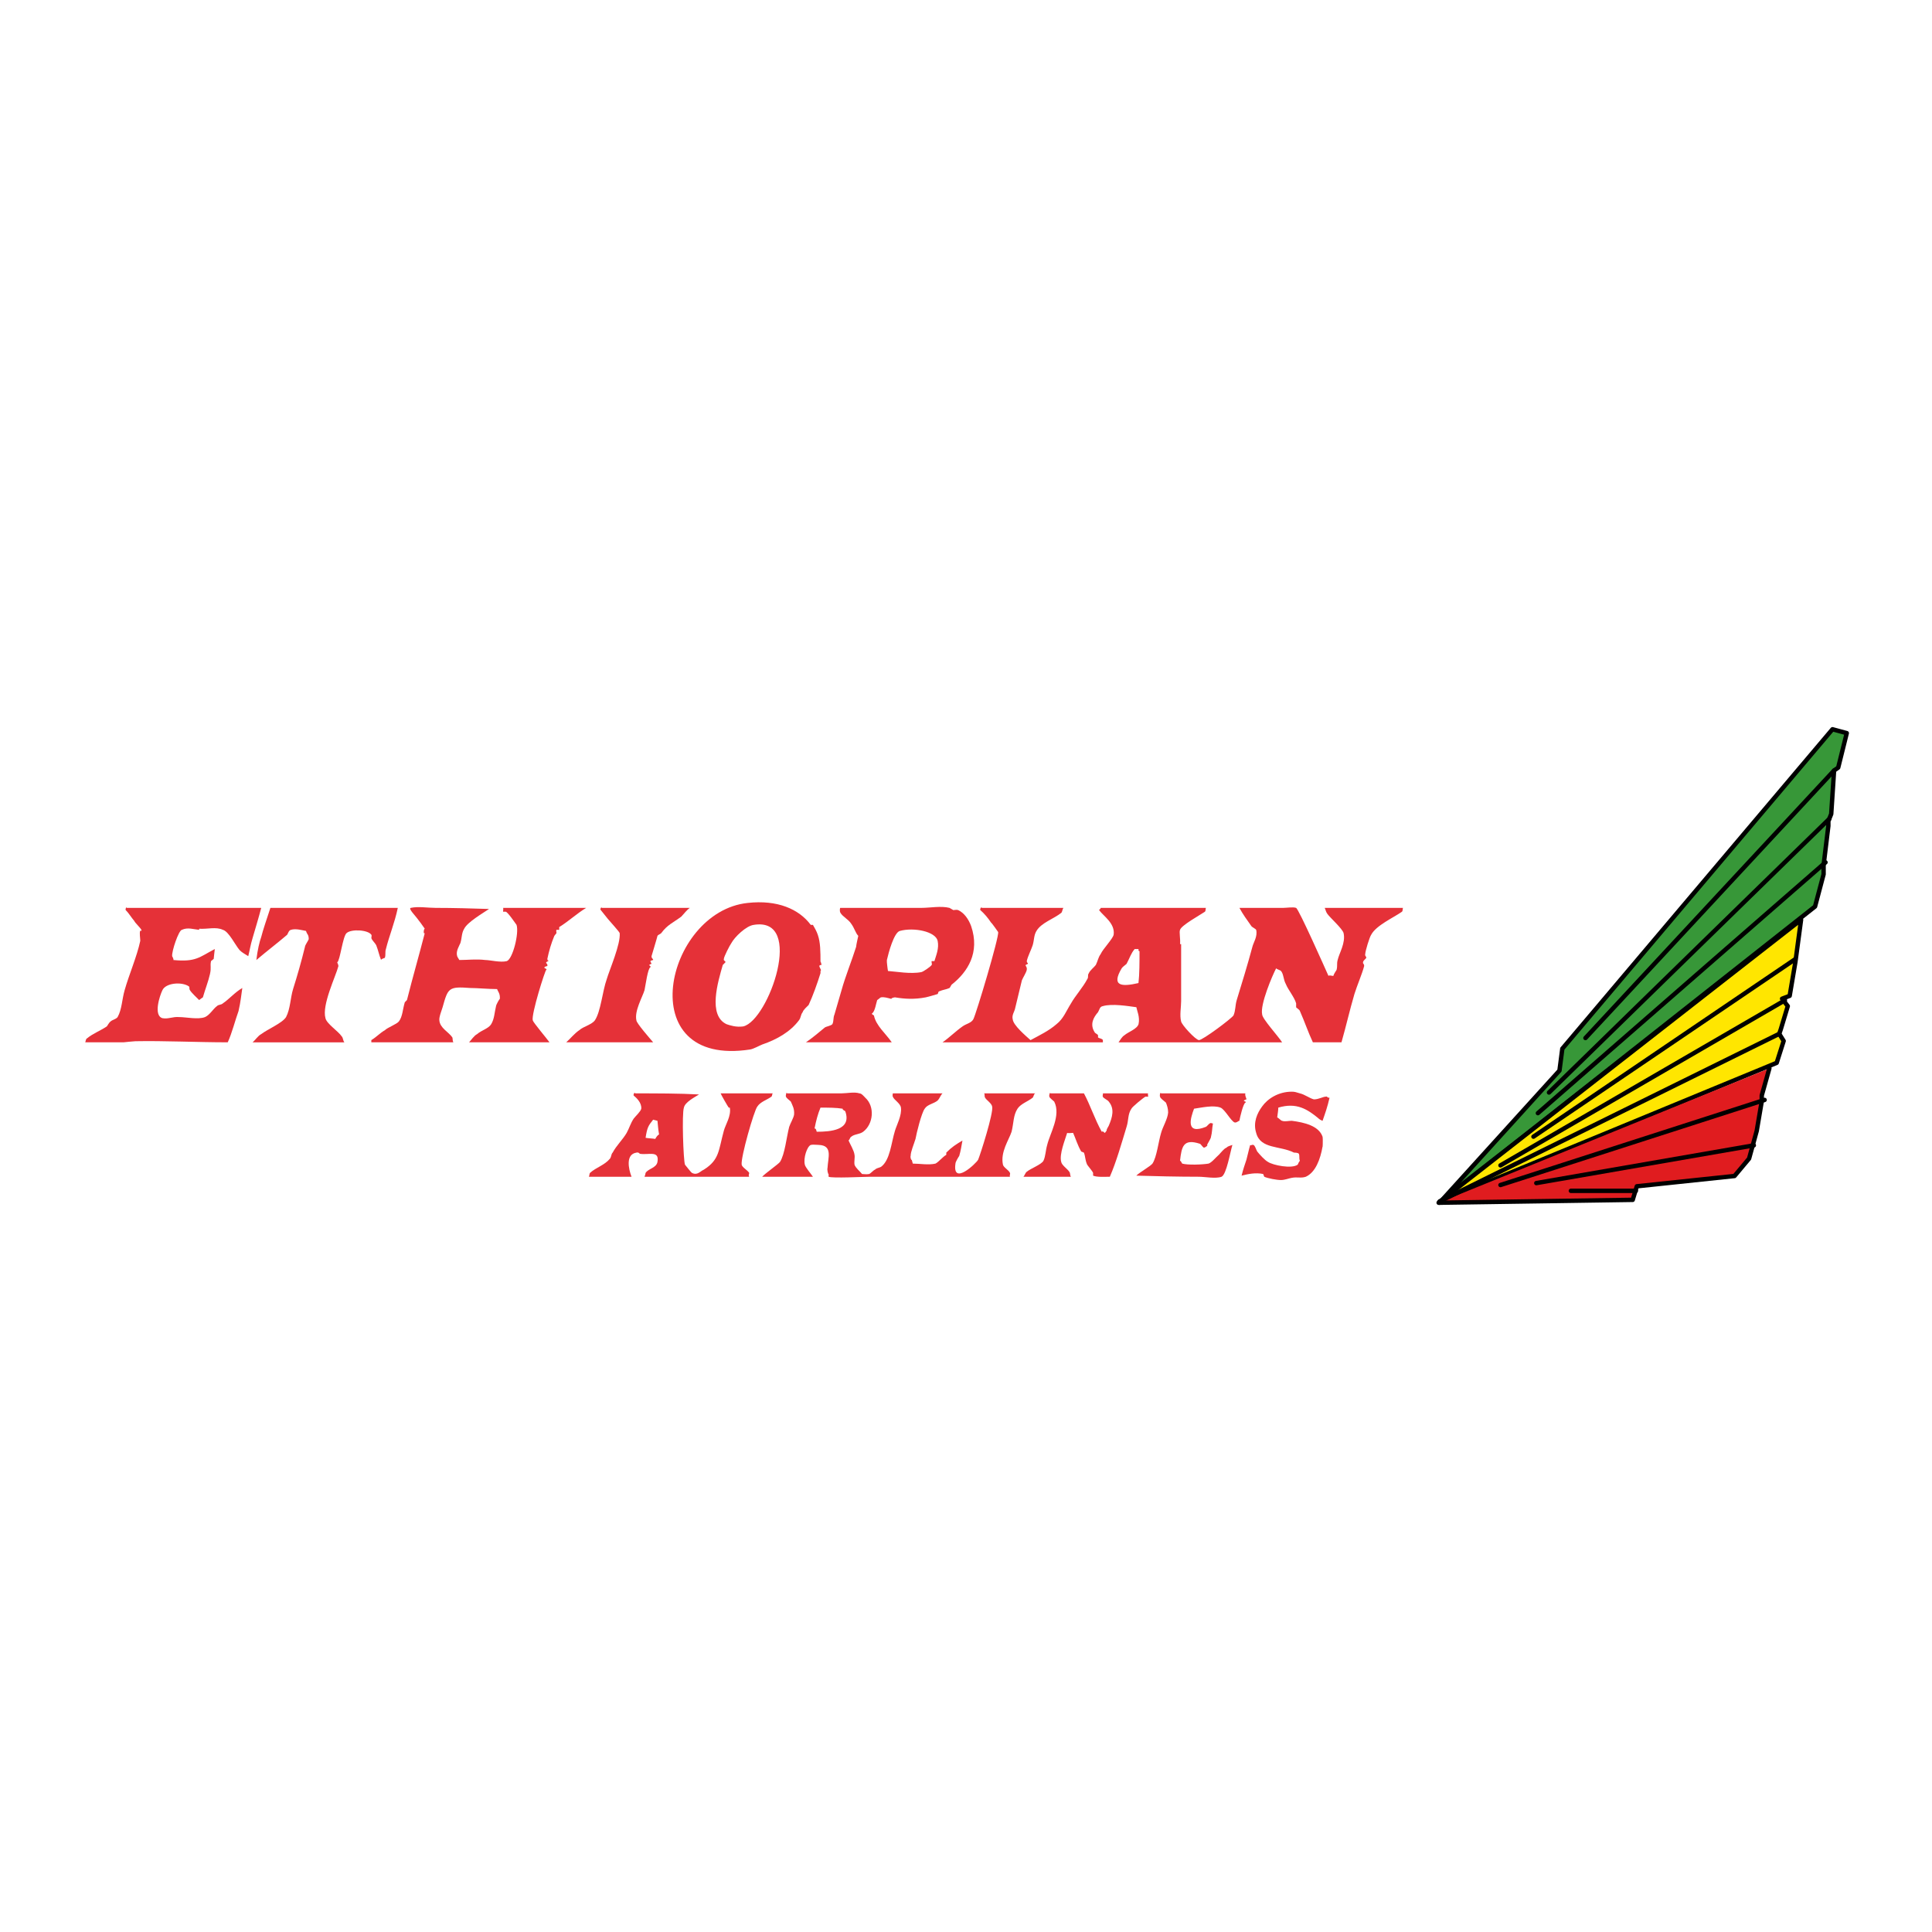 <?xml version="1.0" encoding="utf-8"?>
<!-- Generator: Adobe Illustrator 12.0.0, SVG Export Plug-In . SVG Version: 6.00 Build 51448)  -->
<!DOCTYPE svg PUBLIC "-//W3C//DTD SVG 1.1//EN" "http://www.w3.org/Graphics/SVG/1.1/DTD/svg11.dtd">
<svg  version="1.1" id="Calque_1" xmlns:x="http://ns.adobe.com/Extensibility/1.0/" xmlns:i="http://ns.adobe.com/AdobeIllustrator/10.0/" xmlns:graph="http://ns.adobe.com/Graphs/1.0/"
	 xmlns="http://www.w3.org/2000/svg" xmlns:xlink="http://www.w3.org/1999/xlink" xmlns:a="http://ns.adobe.com/AdobeSVGViewerExtensions/3.0/"
	 width="192.756" height="192.756" viewBox="0 0 192.756 192.756"
	 style="overflow:visible;enable-background:new 0 0 192.756 192.756;" xml:space="preserve">
<g>
	<polygon style="fill-rule:evenodd;clip-rule:evenodd;fill:#FFFFFF;" points="0,0 192.756,0 192.756,192.756 0,192.756 0,0 	"/>
	
		<polygon style="fill-rule:evenodd;clip-rule:evenodd;fill:#379738;stroke:#000000;stroke-width:0.439;stroke-linecap:round;stroke-linejoin:round;stroke-miterlimit:2.613;" points="
		143.628,119.997 155.588,106.812 155.873,104.627 182.827,72.758 184.252,73.144 183.397,76.584 182.986,76.875 182.701,81.214 
		182.416,81.922 182.416,82.405 181.94,86.328 181.94,87.228 181.087,90.445 143.628,119.997 	"/>
	<polygon style="fill-rule:evenodd;clip-rule:evenodd;fill:#379738;" points="158.182,103.564 182.986,76.875 158.182,103.564 	"/>
	
		<line style="fill:none;stroke:#000000;stroke-width:0.439;stroke-linecap:round;stroke-linejoin:round;stroke-miterlimit:2.613;" x1="158.182" y1="103.564" x2="182.986" y2="76.875"/>
	<polygon style="fill-rule:evenodd;clip-rule:evenodd;fill:#379738;" points="182.512,81.698 154.543,109 182.512,81.698 	"/>
	
		<line style="fill:none;stroke:#000000;stroke-width:0.439;stroke-linecap:round;stroke-linejoin:round;stroke-miterlimit:2.613;" x1="182.512" y1="81.698" x2="154.543" y2="109"/>
	<polygon style="fill-rule:evenodd;clip-rule:evenodd;fill:#379738;" points="182.131,86.038 153.436,111.059 182.131,86.038 	"/>
	
		<line style="fill:none;stroke:#000000;stroke-width:0.439;stroke-linecap:round;stroke-linejoin:round;stroke-miterlimit:2.613;" x1="182.131" y1="86.038" x2="153.436" y2="111.059"/>
	
		<polygon style="fill-rule:evenodd;clip-rule:evenodd;fill:#FFE600;stroke:#000000;stroke-width:0.439;stroke-linecap:round;stroke-linejoin:round;stroke-miterlimit:2.613;" points="
		179.693,91.764 179.127,95.976 178.556,99.354 177.798,99.643 178.367,100.381 177.67,102.695 177.514,103.146 177.956,103.854 
		177.26,106.039 143.597,119.934 179.693,91.764 	"/>
	<polygon style="fill-rule:evenodd;clip-rule:evenodd;fill:#E01C1F;" points="176.531,106.588 175.772,109.29 175.772,109.868 
		175.269,112.826 174.507,115.592 173.052,117.33 163.306,118.357 162.896,119.709 143.534,119.997 176.531,106.588 	"/>
	
		<polyline style="fill:none;stroke:#000000;stroke-width:0.439;stroke-linecap:round;stroke-linejoin:round;stroke-miterlimit:2.613;" points="
		176.531,106.588 175.772,109.29 175.772,109.868 175.269,112.826 174.507,115.592 173.052,117.33 163.306,118.357 162.896,119.709 
		143.534,119.997 	"/>
	<polygon style="fill-rule:evenodd;clip-rule:evenodd;fill:#FFE600;" points="177.514,103.146 143.628,119.868 177.514,103.146 	"/>
	
		<line style="fill:none;stroke:#000000;stroke-width:0.439;stroke-linecap:round;stroke-linejoin:round;stroke-miterlimit:2.613;" x1="177.514" y1="103.146" x2="143.628" y2="119.868"/>
	<polygon style="fill-rule:evenodd;clip-rule:evenodd;fill:#E01C1F;" points="163.212,118.809 156.727,118.809 163.212,118.809 	"/>
	
		<line style="fill:none;stroke:#000000;stroke-width:0.439;stroke-linecap:round;stroke-linejoin:round;stroke-miterlimit:2.613;" x1="163.212" y1="118.809" x2="156.727" y2="118.809"/>
	<polygon style="fill-rule:evenodd;clip-rule:evenodd;fill:#E01C1F;" points="179.127,95.686 152.993,113.405 179.127,95.686 	"/>
	
		<line style="fill:none;stroke:#000000;stroke-width:0.439;stroke-linecap:round;stroke-linejoin:round;stroke-miterlimit:2.613;" x1="179.127" y1="95.686" x2="152.993" y2="113.405"/>
	<polygon style="fill-rule:evenodd;clip-rule:evenodd;fill:#E01C1F;" points="178.081,99.803 149.702,116.268 178.081,99.803 	"/>
	
		<line style="fill:none;stroke:#000000;stroke-width:0.439;stroke-linecap:round;stroke-linejoin:round;stroke-miterlimit:2.613;" x1="178.081" y1="99.803" x2="149.702" y2="116.268"/>
	<polygon style="fill-rule:evenodd;clip-rule:evenodd;fill:#E01C1F;" points="176.056,109.74 149.702,118.229 176.056,109.74 	"/>
	
		<line style="fill:none;stroke:#000000;stroke-width:0.439;stroke-linecap:round;stroke-linejoin:round;stroke-miterlimit:2.613;" x1="176.056" y1="109.74" x2="149.702" y2="118.229"/>
	<polygon style="fill-rule:evenodd;clip-rule:evenodd;fill:#E01C1F;" points="174.98,114.273 153.277,118.037 174.98,114.273 	"/>
	
		<line style="fill:none;stroke:#000000;stroke-width:0.439;stroke-linecap:round;stroke-linejoin:round;stroke-miterlimit:2.613;" x1="174.98" y1="114.273" x2="153.277" y2="118.037"/>
	<path style="fill-rule:evenodd;clip-rule:evenodd;fill:#E53138;" d="M81.968,96.272c0,0-0.108-0.492-0.108-0.273
		c0-1.04,0-1.97-0.269-2.737c-0.107-0.328-0.323-0.713-0.485-0.986h-0.215c-1.185-1.587-3.339-2.519-6.302-2.189
		c-8.241,0.875-11.688,16.479,0.27,14.617c0.324-0.057,0.915-0.385,1.185-0.492c1.455-0.495,2.801-1.262,3.663-2.41
		c0.215-0.273,0.162-0.547,0.377-0.82c0.054-0.221,0.431-0.549,0.593-0.713c0.43-0.931,0.862-2.135,1.184-3.175v-0.219
		C82.076,96.767,81.43,96.272,81.968,96.272L81.968,96.272z M74.159,102.404c-0.7,0.109-1.347-0.109-1.669-0.22
		c-1.884-0.875-0.862-4.217-0.378-5.912L72.381,96c0-0.165-0.215-0.109-0.161-0.329c0-0.218,0.592-1.367,0.754-1.586
		c0.322-0.602,1.454-1.698,2.208-1.807C80.353,91.401,76.689,101.803,74.159,102.404L74.159,102.404z"/>
	<path style="fill-rule:evenodd;clip-rule:evenodd;fill:#E53138;" d="M12.651,90.579c4.471,0,8.941,0,13.411,0
		c-0.269,1.041-0.593,2.081-0.862,3.012c-0.215,0.712-0.269,1.15-0.431,1.806c-0.323-0.218-0.592-0.329-0.862-0.602
		c-0.43-0.492-1.076-1.86-1.668-2.025c-0.701-0.328-1.509-0.054-2.371-0.109c0,0,0,0.055,0,0.109c-0.592-0.054-1.131-0.273-1.724,0
		c-0.322,0.056-1.023,2.135-0.968,2.627c0,0,0.214,0.383,0.105,0.383c2.262,0.219,2.586-0.273,4.149-1.095
		c-0.055,0.383-0.055,0.547-0.109,0.985l-0.269,0.22c-0.108,0.547,0.053,0.602-0.108,1.313c-0.16,0.711-0.484,1.532-0.701,2.3
		c0,0-0.322,0.219-0.376,0.272c-0.27-0.272-0.753-0.712-0.916-0.983c-0.109-0.166,0-0.275-0.109-0.385
		c-0.754-0.493-2.316-0.328-2.638,0.385c-0.27,0.546-0.917,2.517,0,2.791c0.592,0.109,1.023-0.164,1.669-0.109
		c0.7,0,1.885,0.272,2.585,0c0.484-0.219,0.808-0.823,1.186-1.096c0.16-0.165,0.43-0.109,0.593-0.273
		c0.646-0.438,1.184-1.094,1.938-1.533c-0.108,0.713-0.162,1.369-0.377,2.3c-0.322,0.875-0.647,2.19-1.077,3.12
		c-3.07,0-6.354-0.164-9.21-0.109c-0.161,0-1.186,0.109-1.186,0.109c-1.292,0-2.583,0-3.823,0c0.054-0.109,0.054-0.328,0.163-0.383
		c0.591-0.492,1.346-0.768,1.992-1.205c0.055-0.055,0.215-0.383,0.377-0.492c0.161-0.165,0.538-0.219,0.7-0.438
		c0.431-0.769,0.431-1.752,0.7-2.682c0.431-1.533,1.24-3.396,1.562-4.929c0-0.22-0.108-0.875,0-0.985
		c0-0.164,0.162,0.164,0.108-0.11c-0.108-0.22-0.646-0.712-0.701-0.875c-0.323-0.383-0.539-0.768-0.861-1.095
		C12.489,90.745,12.597,90.416,12.651,90.579L12.651,90.579z"/>
	<path style="fill-rule:evenodd;clip-rule:evenodd;fill:#E53138;" d="M26.978,90.579c4.255,0,8.457,0,12.711,0
		c-0.323,1.534-0.862,2.792-1.185,4.106c-0.107,0.328,0,0.547-0.107,0.877c-0.106,0.055-0.377,0.108-0.377,0.218
		c-0.216-0.548-0.27-0.93-0.485-1.477c-0.107-0.219-0.431-0.494-0.485-0.712c0-0.056,0.054-0.328,0-0.328
		c-0.322-0.493-1.993-0.603-2.476-0.165c-0.378,0.329-0.648,2.737-0.917,2.902c-0.054,0,0.107,0.22,0.107,0.383
		c-0.269,1.039-1.669,3.887-1.292,5.201c0.108,0.547,1.292,1.314,1.615,1.807c0.162,0.164,0.107,0.383,0.27,0.602
		c-3.07,0-6.085,0-9.157,0c0.269-0.219,0.54-0.656,0.862-0.82c0.646-0.494,2.101-1.096,2.478-1.697c0.43-0.823,0.43-1.916,0.7-2.794
		c0.431-1.367,0.808-2.681,1.185-4.213c0-0.164,0.324-0.603,0.377-0.767c0-0.492-0.162-0.438-0.27-0.821
		c-0.323-0.054-1.023-0.273-1.509-0.11c-0.215,0.056-0.268,0.328-0.376,0.493c-1.023,0.876-2.046,1.642-3.07,2.518
		c0.108-0.985,0.324-1.861,0.485-2.298C26.224,92.825,26.654,91.565,26.978,90.579L26.978,90.579z"/>
	<path style="fill-rule:evenodd;clip-rule:evenodd;fill:#E53138;" d="M40.981,90.579c0.754-0.164,1.67,0,2.478,0
		c1.724,0,3.771,0.056,5.332,0.11c-0.646,0.438-2.155,1.314-2.478,1.971c-0.27,0.438-0.215,0.875-0.378,1.424
		c-0.106,0.273-0.483,0.821-0.322,1.313c0,0.056,0.161,0.273,0.215,0.383c0.807,0,1.723-0.11,2.585,0
		c0.484,0,1.508,0.274,2.154,0.11c0.592-0.22,1.238-2.793,0.969-3.614c-0.161-0.219-0.861-1.26-1.077-1.314h-0.27
		c0-0.163,0.054-0.327,0-0.383c2.8,0,5.548,0,8.295,0c-0.916,0.548-1.723,1.315-2.692,1.917v0.273h-0.271
		c-0.054,0.056,0,0.274,0,0.328l-0.215,0.273c-0.322,0.768-0.539,1.534-0.699,2.3c0,0,0.053,0.329,0.108,0.11
		c0,0.055,0,0.055,0,0.11c-0.055,0-0.217,0.109-0.217,0.109c-0.054,0.164,0.162,0.11,0.109,0.383c0,0-0.27,0.055-0.27,0.11
		c-0.161,0.11,0.322,0.164,0.161,0.274c-0.106,0-1.508,4.433-1.346,5.036c0.054,0.219,1.399,1.807,1.67,2.189
		c-2.693,0-5.333,0-8.025,0c0.216-0.219,0.486-0.656,0.808-0.82c0.43-0.383,1.131-0.547,1.4-0.987
		c0.324-0.546,0.324-1.147,0.484-1.806c0-0.109,0.324-0.711,0.377-0.711c0.055-0.547-0.215-0.767-0.269-0.987
		c-0.861,0-1.992-0.108-2.693-0.108c-2.154-0.164-2.208,0-2.746,1.916c-0.055,0.218-0.378,0.986-0.324,1.314
		c0.055,0.766,0.916,1.148,1.293,1.697c0.054,0.109,0,0.328,0.107,0.492c-2.692,0-5.439,0-8.187,0v-0.219
		c0.54-0.328,0.862-0.711,1.347-0.984c0.269-0.275,1.185-0.604,1.4-0.877c0.376-0.492,0.376-1.206,0.592-1.916l0.215-0.22
		c0.593-2.354,1.186-4.379,1.777-6.679c-0.161,0.165-0.107-0.438,0-0.438c-0.269-0.383-0.538-0.766-0.807-1.095
		C41.466,91.401,40.711,90.635,40.981,90.579L40.981,90.579z"/>
	<path style="fill-rule:evenodd;clip-rule:evenodd;fill:#E53138;" d="M60.047,90.579c2.909,0,5.817,0,8.779,0
		c-0.323,0.22-0.592,0.603-0.861,0.877c-0.809,0.602-1.4,0.821-1.993,1.642c-0.107,0.11-0.322,0.165-0.376,0.273
		c0,0.056-0.593,2.026-0.593,2.026c0,0.273,0.163,0.22,0.163,0.383c-0.054,0-0.217,0.055-0.27,0.11
		c-0.054,0,0.107,0.219,0.107,0.273c0,0-0.215,0.056-0.215,0.109c-0.053,0.056,0.215,0.166,0.108,0.22
		c-0.269,0.11-0.485,1.806-0.593,2.3c-0.216,0.711-1.024,2.079-0.809,3.01c0,0.273,1.347,1.807,1.671,2.189
		c-2.909,0-5.817,0-8.672,0c0.431-0.383,0.809-0.875,1.293-1.203c0.43-0.385,1.239-0.549,1.562-0.986
		c0.593-0.875,0.754-2.901,1.185-4.107c0.27-0.929,1.4-3.502,1.293-4.598c-0.053-0.163-0.915-1.094-1.185-1.423
		c-0.216-0.274-0.483-0.602-0.7-0.875C59.832,90.745,59.994,90.416,60.047,90.579L60.047,90.579z"/>
	<path style="fill-rule:evenodd;clip-rule:evenodd;fill:#E53138;" d="M96.887,92.386c-0.27-0.711-0.7-1.313-1.292-1.587
		c-0.161-0.055-0.375,0-0.484,0l-0.378-0.22c-0.862-0.218-1.939,0-2.8,0c-2.748,0-5.386,0-8.08,0c-0.054-0.053-0.108,0.33,0,0.494
		c0.215,0.383,0.808,0.657,1.077,1.095c0.324,0.438,0.431,0.93,0.701,1.203c0,0-0.216,0.933-0.216,1.097
		c-0.43,1.368-1.076,2.955-1.455,4.326c-0.269,0.93-0.484,1.641-0.7,2.406c-0.161,0.385-0.054,0.658-0.216,0.985
		c-0.161,0.165-0.592,0.22-0.752,0.329c-0.595,0.492-1.239,1.041-1.886,1.479c2.854,0,5.709,0,8.565,0
		c-0.594-0.875-1.564-1.643-1.78-2.683c0,0-0.322-0.163-0.16-0.218c0.27-0.22,0.376-0.986,0.486-1.315
		c0.106-0.054,0.322-0.272,0.375-0.272c0.323-0.055,0.646,0.055,1.079,0.164c-0.163-0.055,0.214-0.164,0.322-0.164
		c0.971,0.164,1.939,0.219,3.071,0c0.268-0.055,0.808-0.219,1.185-0.33c0.053-0.053,0.053-0.272,0.162-0.272
		c0.376-0.165,0.647-0.165,1.022-0.329c0.107-0.109,0.162-0.329,0.27-0.383C96.51,96.985,97.802,95.068,96.887,92.386L96.887,92.386
		z M93.226,95.891h-0.269c-0.055,0.109,0.053,0.219,0,0.382c-0.109,0.166-0.809,0.657-1.024,0.712
		c-1.078,0.219-2.531-0.055-3.339-0.109C88.539,96.603,88.485,96,88.485,96V95.78c0.162-0.712,0.7-2.737,1.293-2.901
		c1.4-0.383,3.554,0.055,3.771,0.985C93.71,94.63,93.386,95.342,93.226,95.891L93.226,95.891z"/>
	<path style="fill-rule:evenodd;clip-rule:evenodd;fill:#E53138;" d="M132.166,90.579c0.106,0.22,0.106,0.383,0.269,0.603
		c0.271,0.383,1.508,1.478,1.616,1.916c0.217,0.986-0.432,1.971-0.593,2.683c-0.107,0.383,0,0.548-0.107,0.986
		c-0.054,0.109-0.27,0.382-0.324,0.601c-0.161,0-0.43-0.107-0.483,0c-0.271-0.601-2.963-6.678-3.232-6.788
		c-0.269-0.109-0.968,0-1.292,0c-1.454,0-2.963,0-4.362,0c0.322,0.603,0.754,1.205,1.184,1.807c0.054,0.11,0.432,0.274,0.486,0.383
		c0.16,0.657-0.271,1.26-0.378,1.698c-0.484,1.805-1.024,3.558-1.562,5.309c-0.162,0.55-0.107,1.042-0.322,1.533
		c-0.216,0.329-3.07,2.464-3.449,2.464c-0.375-0.056-1.722-1.533-1.775-1.861c-0.162-0.603,0-1.424,0-2.025c0-1.919,0-3.777,0-5.694
		c-0.054,0-0.054,0-0.108,0c0.055-0.493-0.107-1.204,0-1.423c0.108-0.438,1.992-1.477,2.479-1.807
		c0.106-0.109,0.053-0.327,0.106-0.383c-3.555,0-7.001,0-10.501,0c0,0.11-0.162,0.166-0.162,0.22
		c0.431,0.602,1.615,1.313,1.453,2.463c-0.108,0.438-1.077,1.423-1.291,1.916c-0.271,0.384-0.271,0.656-0.487,1.094
		c-0.16,0.22-0.592,0.548-0.697,0.822c-0.162,0.219,0,0.384-0.162,0.601c-0.432,0.822-1.187,1.644-1.616,2.41
		c-0.484,0.767-0.754,1.533-1.454,2.079c-0.754,0.657-1.67,1.096-2.586,1.589c-0.485-0.438-1.723-1.479-1.776-2.08
		c-0.108-0.384,0.159-0.766,0.214-0.987c0.271-1.093,0.432-1.805,0.7-2.9c0.108-0.272,0.432-0.766,0.485-1.039
		c0.055-0.329-0.162-0.384-0.108-0.494l0.217-0.109c0-0.054,0-0.109,0-0.164c-0.054,0.22-0.108-0.109-0.108-0.109
		c0.108-0.494,0.431-1.096,0.592-1.587c0.163-0.548,0.108-0.986,0.377-1.424c0.483-0.822,1.724-1.205,2.478-1.807
		c0.108-0.11,0.108-0.383,0.217-0.494c-2.747,0-5.44,0-8.132,0c-0.108-0.164-0.216,0.166-0.163,0.22
		c0.378,0.328,0.754,0.766,1.079,1.258c0.054,0,0.699,0.932,0.699,0.932c0.108,0.493-2.208,8.21-2.478,8.704
		c-0.216,0.383-0.7,0.438-1.078,0.711c-0.699,0.494-1.292,1.096-1.992,1.588c5.332,0,10.665,0,15.996,0v-0.219
		c-0.053-0.164-0.376-0.164-0.484-0.273v-0.22c-0.054-0.108-0.324-0.218-0.324-0.274c-0.538-0.821-0.105-1.531,0.324-2.023
		c0.162-0.276,0.162-0.549,0.484-0.604c0.916-0.273,2.532,0,3.34,0.109c0.055,0.33,0.377,0.986,0.217,1.696
		c-0.162,0.493-1.024,0.767-1.402,1.096c-0.269,0.165-0.431,0.493-0.592,0.712c5.439,0,10.879,0,16.319,0
		c-0.376-0.602-1.992-2.354-1.992-2.793c-0.216-0.985,1.022-3.886,1.4-4.597c0.054,0.107,0.375,0.164,0.483,0.273
		c0.271,0.328,0.217,0.819,0.486,1.313c0.214,0.547,0.86,1.314,1.022,1.916c0,0.055,0,0.328,0,0.383s0.324,0.218,0.378,0.384
		c0.484,1.095,0.807,2.079,1.292,3.12c0.916,0,1.885,0,2.854,0c0.484-1.697,0.809-3.174,1.292-4.818
		c0.271-0.875,0.754-1.97,0.971-2.791c0-0.273-0.163-0.219-0.108-0.383c0-0.165,0.271-0.329,0.322-0.437
		c0-0.166-0.16-0.166-0.106-0.384c0-0.274,0.43-1.697,0.592-1.916c0.485-0.932,2.209-1.697,3.071-2.3
		c0.107-0.109,0.054-0.327,0.107-0.383C137.39,90.579,134.752,90.579,132.166,90.579L132.166,90.579z M113.585,98.08
		c-1.671,0.383-2.747,0.328-1.671-1.478c0.108-0.165,0.378-0.33,0.484-0.439c0.324-0.601,0.433-1.039,0.808-1.478
		c0,0,0.324,0,0.379,0c0.052,0.219-0.108,0.109,0.105,0.219C113.69,96,113.69,97.204,113.585,98.08L113.585,98.08z"/>
	<path style="fill-rule:evenodd;clip-rule:evenodd;fill:#E53138;" d="M128.881,108.918c0.321,0,0.43,0.057,0.808,0.166
		c0.484,0.109,0.968,0.492,1.399,0.601c0.485,0,0.917-0.272,1.185-0.272c0.217-0.055,0.054,0.109,0.376,0.109
		c-0.214,0.932-0.429,1.533-0.697,2.301c-0.055,0-0.433-0.221-0.378-0.221c-1.131-0.93-2.209-1.643-4.039-1.094
		c0,0.272-0.056,0.547-0.108,0.984c0.108,0,0.376,0.33,0.484,0.33c0.27,0.107,0.646,0,0.971,0c1.238,0.162,2.692,0.492,3.07,1.586
		c0.054,0.272,0,1.26,0,0.984c-0.217,1.259-0.702,2.574-1.67,3.013c-0.487,0.165-0.863,0-1.4,0.108
		c-0.324,0.057-0.701,0.219-1.079,0.219c-0.43,0-1.292-0.162-1.668-0.327l-0.108-0.274c-0.754-0.164-1.508,0-2.153,0.164
		c0.16-0.656,0.321-1.096,0.483-1.589c0.162-0.601,0.216-0.93,0.376-1.476c0.054,0.108,0.162-0.057,0.324,0
		c0.162,0.055,0.271,0.492,0.377,0.656c0.215,0.273,0.754,0.875,1.077,1.039c0.485,0.33,2.371,0.713,2.963,0.273
		c0.054-0.107,0.107-0.273,0.216-0.383c-0.108-0.271,0-0.492-0.108-0.711c-0.107-0.109-0.432-0.109-0.483-0.109
		c-1.403-0.711-3.341-0.328-3.771-1.971c-0.324-1.041,0.106-1.971,0.592-2.627C126.456,109.631,127.534,108.918,128.881,108.918
		L128.881,108.918z"/>
	<path style="fill-rule:evenodd;clip-rule:evenodd;fill:#E53138;" d="M104.806,109.084c1.075,0,2.206,0,3.338,0
		c0.646,1.205,1.076,2.571,1.778,3.831c0.161-0.109,0.214,0.11,0.322,0.11l0.161-0.22c0-0.163,0.108-0.272,0.215-0.491
		c0.377-0.877,0.594-1.699,0-2.41c-0.106-0.164-0.537-0.328-0.592-0.492c-0.053-0.109,0.055-0.273,0-0.328c1.508,0,2.964,0,4.526,0
		c-0.055,0,0,0.273,0,0.328h-0.271c-0.216,0.109-1.348,1.041-1.4,1.203c-0.377,0.549-0.27,1.15-0.485,1.809
		c-0.484,1.588-1.022,3.502-1.67,4.981c-0.539,0-1.292,0.056-1.669-0.11v-0.273c-0.054-0.164-0.485-0.656-0.592-0.822
		c-0.216-0.493-0.162-0.766-0.324-1.203l-0.269-0.109c-0.377-0.656-0.539-1.258-0.81-1.861c-0.16,0-0.484,0.055-0.592,0
		c-0.215,0.711-0.807,2.135-0.593,2.9c0.054,0.33,0.646,0.713,0.809,0.986c0.108,0.109,0.054,0.383,0.162,0.493
		c-1.616,0-3.179,0-4.74,0c0.107-0.11,0.215-0.438,0.323-0.493c0.377-0.328,1.452-0.713,1.669-1.096
		c0.216-0.438,0.216-1.04,0.377-1.586c0.271-1.15,1.4-2.957,0.7-4.326c-0.106-0.109-0.483-0.383-0.483-0.492
		C104.644,109.303,104.751,108.918,104.806,109.084L104.806,109.084z"/>
	<path style="fill-rule:evenodd;clip-rule:evenodd;fill:#E53138;" d="M115.845,109.084c2.748,0,5.603,0,8.402,0
		c-0.054,0.273,0.108,0.438,0.108,0.601c0,0-0.216,0.056-0.216,0.11c-0.216,0.055,0.324,0.109,0.107,0.219
		c-0.215,0.108-0.538,1.479-0.591,1.809c-0.108,0-0.271,0.218-0.486,0.162c-0.377-0.162-0.969-1.312-1.4-1.477
		c-0.7-0.275-1.885,0-2.639,0.107c-0.376,0.986-0.861,2.628,1.185,1.809c0.054,0,0.323-0.331,0.378-0.331
		c0.108-0.108,0.214,0,0.322,0c-0.108,0.604-0.052,0.769-0.214,1.425c-0.055,0.163-0.325,0.601-0.379,0.713
		c0.162,0-0.161,0.273-0.321,0.273c-0.108-0.055-0.324-0.386-0.379-0.386c-1.668-0.546-1.83,0.274-1.992,1.698
		c0.108,0,0.162,0.221,0.216,0.275c0.539,0.164,2.047,0.107,2.639,0c0.322-0.111,0.754-0.658,1.022-0.878
		c0.217-0.218,0.486-0.601,0.757-0.71c0.159-0.165,0.321-0.165,0.592-0.273c-0.217,0.711-0.592,2.954-1.079,3.175
		c-0.592,0.217-1.668,0-2.263,0c-2.045,0-4.47-0.056-6.246-0.11c0.322-0.328,1.4-0.93,1.614-1.203
		c0.433-0.658,0.594-2.191,0.862-3.066c0.162-0.602,0.647-1.37,0.702-2.025c0-0.385-0.108-0.711-0.217-0.986
		c-0.161-0.164-0.592-0.438-0.592-0.602C115.685,109.303,115.738,108.918,115.845,109.084L115.845,109.084z"/>
	<path style="fill-rule:evenodd;clip-rule:evenodd;fill:#E53138;" d="M98.181,109.084c0.107,0.109,0,0.273,0.107,0.438
		c0.106,0.219,0.646,0.547,0.7,0.877c0.159,0.602-1.186,4.815-1.4,5.308c-0.216,0.386-2.585,2.628-2.262,0.386
		c0-0.166,0.269-0.604,0.377-0.768c0.162-0.548,0.216-0.985,0.322-1.534c-0.645,0.384-1.077,0.659-1.614,1.206v0.218
		c-0.377,0.22-0.754,0.712-1.079,0.878c-0.7,0.164-1.562,0-2.261,0l-0.109-0.386c-0.052,0.11-0.16-0.272-0.106-0.382
		c0-0.438,0.323-1.15,0.485-1.695c0.107-0.604,0.593-2.574,0.916-3.014c0.27-0.438,0.916-0.493,1.292-0.82
		c0.215-0.219,0.27-0.492,0.484-0.711c-1.669,0-3.285,0-4.955,0c0,0-0.054,0.273,0,0.328c0.107,0.328,0.754,0.656,0.808,1.096
		c0.108,0.766-0.43,1.75-0.592,2.298c-0.376,1.206-0.485,2.956-1.4,3.614c-0.216,0.109-0.431,0.109-0.591,0.273
		c-0.162,0.054-0.432,0.383-0.593,0.438c-0.27,0.054-0.539,0-0.701,0c-0.215-0.273-0.646-0.602-0.753-0.932
		c-0.053-0.328,0.054-0.711,0-0.985c-0.053-0.438-0.431-1.04-0.593-1.424c0.162-0.161,0.107-0.272,0.269-0.382
		c0.324-0.273,0.809-0.219,1.186-0.493c1.023-0.765,1.186-2.517,0.215-3.394c-0.162-0.164-0.376-0.438-0.592-0.438
		c-0.485-0.166-1.24,0-1.779,0c-1.83,0-3.608,0-5.44,0c-0.053-0.221-0.16,0.273-0.106,0.328c0.054,0.164,0.323,0.328,0.485,0.492
		c0.161,0.385,0.377,0.711,0.324,1.313c-0.055,0.329-0.378,0.875-0.486,1.206c-0.27,1.039-0.431,2.736-0.917,3.502
		c-0.16,0.221-1.562,1.205-1.777,1.479c1.67,0,3.34,0,5.062,0c-0.215-0.329-0.753-0.931-0.808-1.206
		c-0.161-0.654,0.216-1.807,0.593-1.969c0.215-0.057,0.593,0,0.807,0c1.402,0.055,0.917,1.258,0.863,2.299
		c-0.054,0.164,0.053,0.655,0.107,0.602v0.274c0.376,0.165,3.501,0,4.147,0c4.631,0,9.318,0,13.949,0
		c-0.055-0.165,0.054-0.274,0-0.384c-0.107-0.274-0.646-0.547-0.7-0.822c-0.27-1.258,0.593-2.463,0.862-3.284
		c0.216-0.875,0.162-1.642,0.593-2.3c0.323-0.493,1.023-0.711,1.507-1.094c0.108-0.109,0.108-0.383,0.269-0.438
		C101.573,109.084,99.849,109.084,98.181,109.084L98.181,109.084z M81.484,112.915c-0.055-0.163-0.055-0.327-0.216-0.327
		c0.162-0.822,0.323-1.424,0.592-2.08c0.754,0,1.562,0,2.208,0.107c0,0.165,0.216,0.165,0.271,0.275
		C84.985,112.752,82.884,112.915,81.484,112.915L81.484,112.915z"/>
	<path style="fill-rule:evenodd;clip-rule:evenodd;fill:#E53138;" d="M71.897,109.084c0.054,0.163,0.754,1.369,0.808,1.424
		c0.053,0,0.107,0,0.107,0c0.162,0.82-0.431,1.695-0.592,2.298c-0.54,1.971-0.431,2.9-1.993,3.888
		c-0.378,0.164-0.647,0.602-1.186,0.328c-0.107-0.055-0.646-0.766-0.701-0.822c-0.16-0.438-0.323-5.09-0.107-5.691
		c0.107-0.549,1.078-1.041,1.509-1.314c-1.886-0.109-4.309-0.109-6.356-0.109c-0.108-0.166-0.215,0.163-0.162,0.219
		c0.269,0.219,0.808,0.711,0.755,1.312c-0.053,0.275-0.593,0.768-0.755,0.986c-0.323,0.491-0.431,0.932-0.7,1.424
		c-0.377,0.655-1.022,1.26-1.4,1.971c-0.162,0.164-0.107,0.383-0.268,0.602c-0.54,0.658-1.4,0.877-1.994,1.424
		c-0.054,0.055-0.054,0.273-0.106,0.384c1.401,0,2.8,0,4.255,0c-0.323-0.821-0.593-2.245,0.483-2.409
		c0.163-0.055,0.324,0.055,0.324,0.109c0.862,0.164,1.992-0.383,1.777,0.82c-0.108,0.604-0.916,0.658-1.185,1.096
		c0,0.055-0.054,0.273-0.108,0.384c3.5,0,6.893,0,10.449,0c-0.108-0.165,0-0.274,0-0.384c-0.162-0.274-0.701-0.547-0.754-0.822
		c-0.108-0.711,1.238-5.419,1.562-5.801c0.325-0.494,0.969-0.658,1.4-0.986c0.108-0.055,0.054-0.328,0.162-0.328
		C75.344,109.084,73.62,109.084,71.897,109.084L71.897,109.084z M65.379,113.629c-0.377-0.057-0.699-0.057-0.969-0.111
		c0.162-1.039,0.27-1.203,0.754-1.807l0.431,0.111c0.054,0.436,0.054,0.766,0.161,1.367
		C65.595,113.243,65.434,113.518,65.379,113.629L65.379,113.629z"/>
</g>
</svg>
